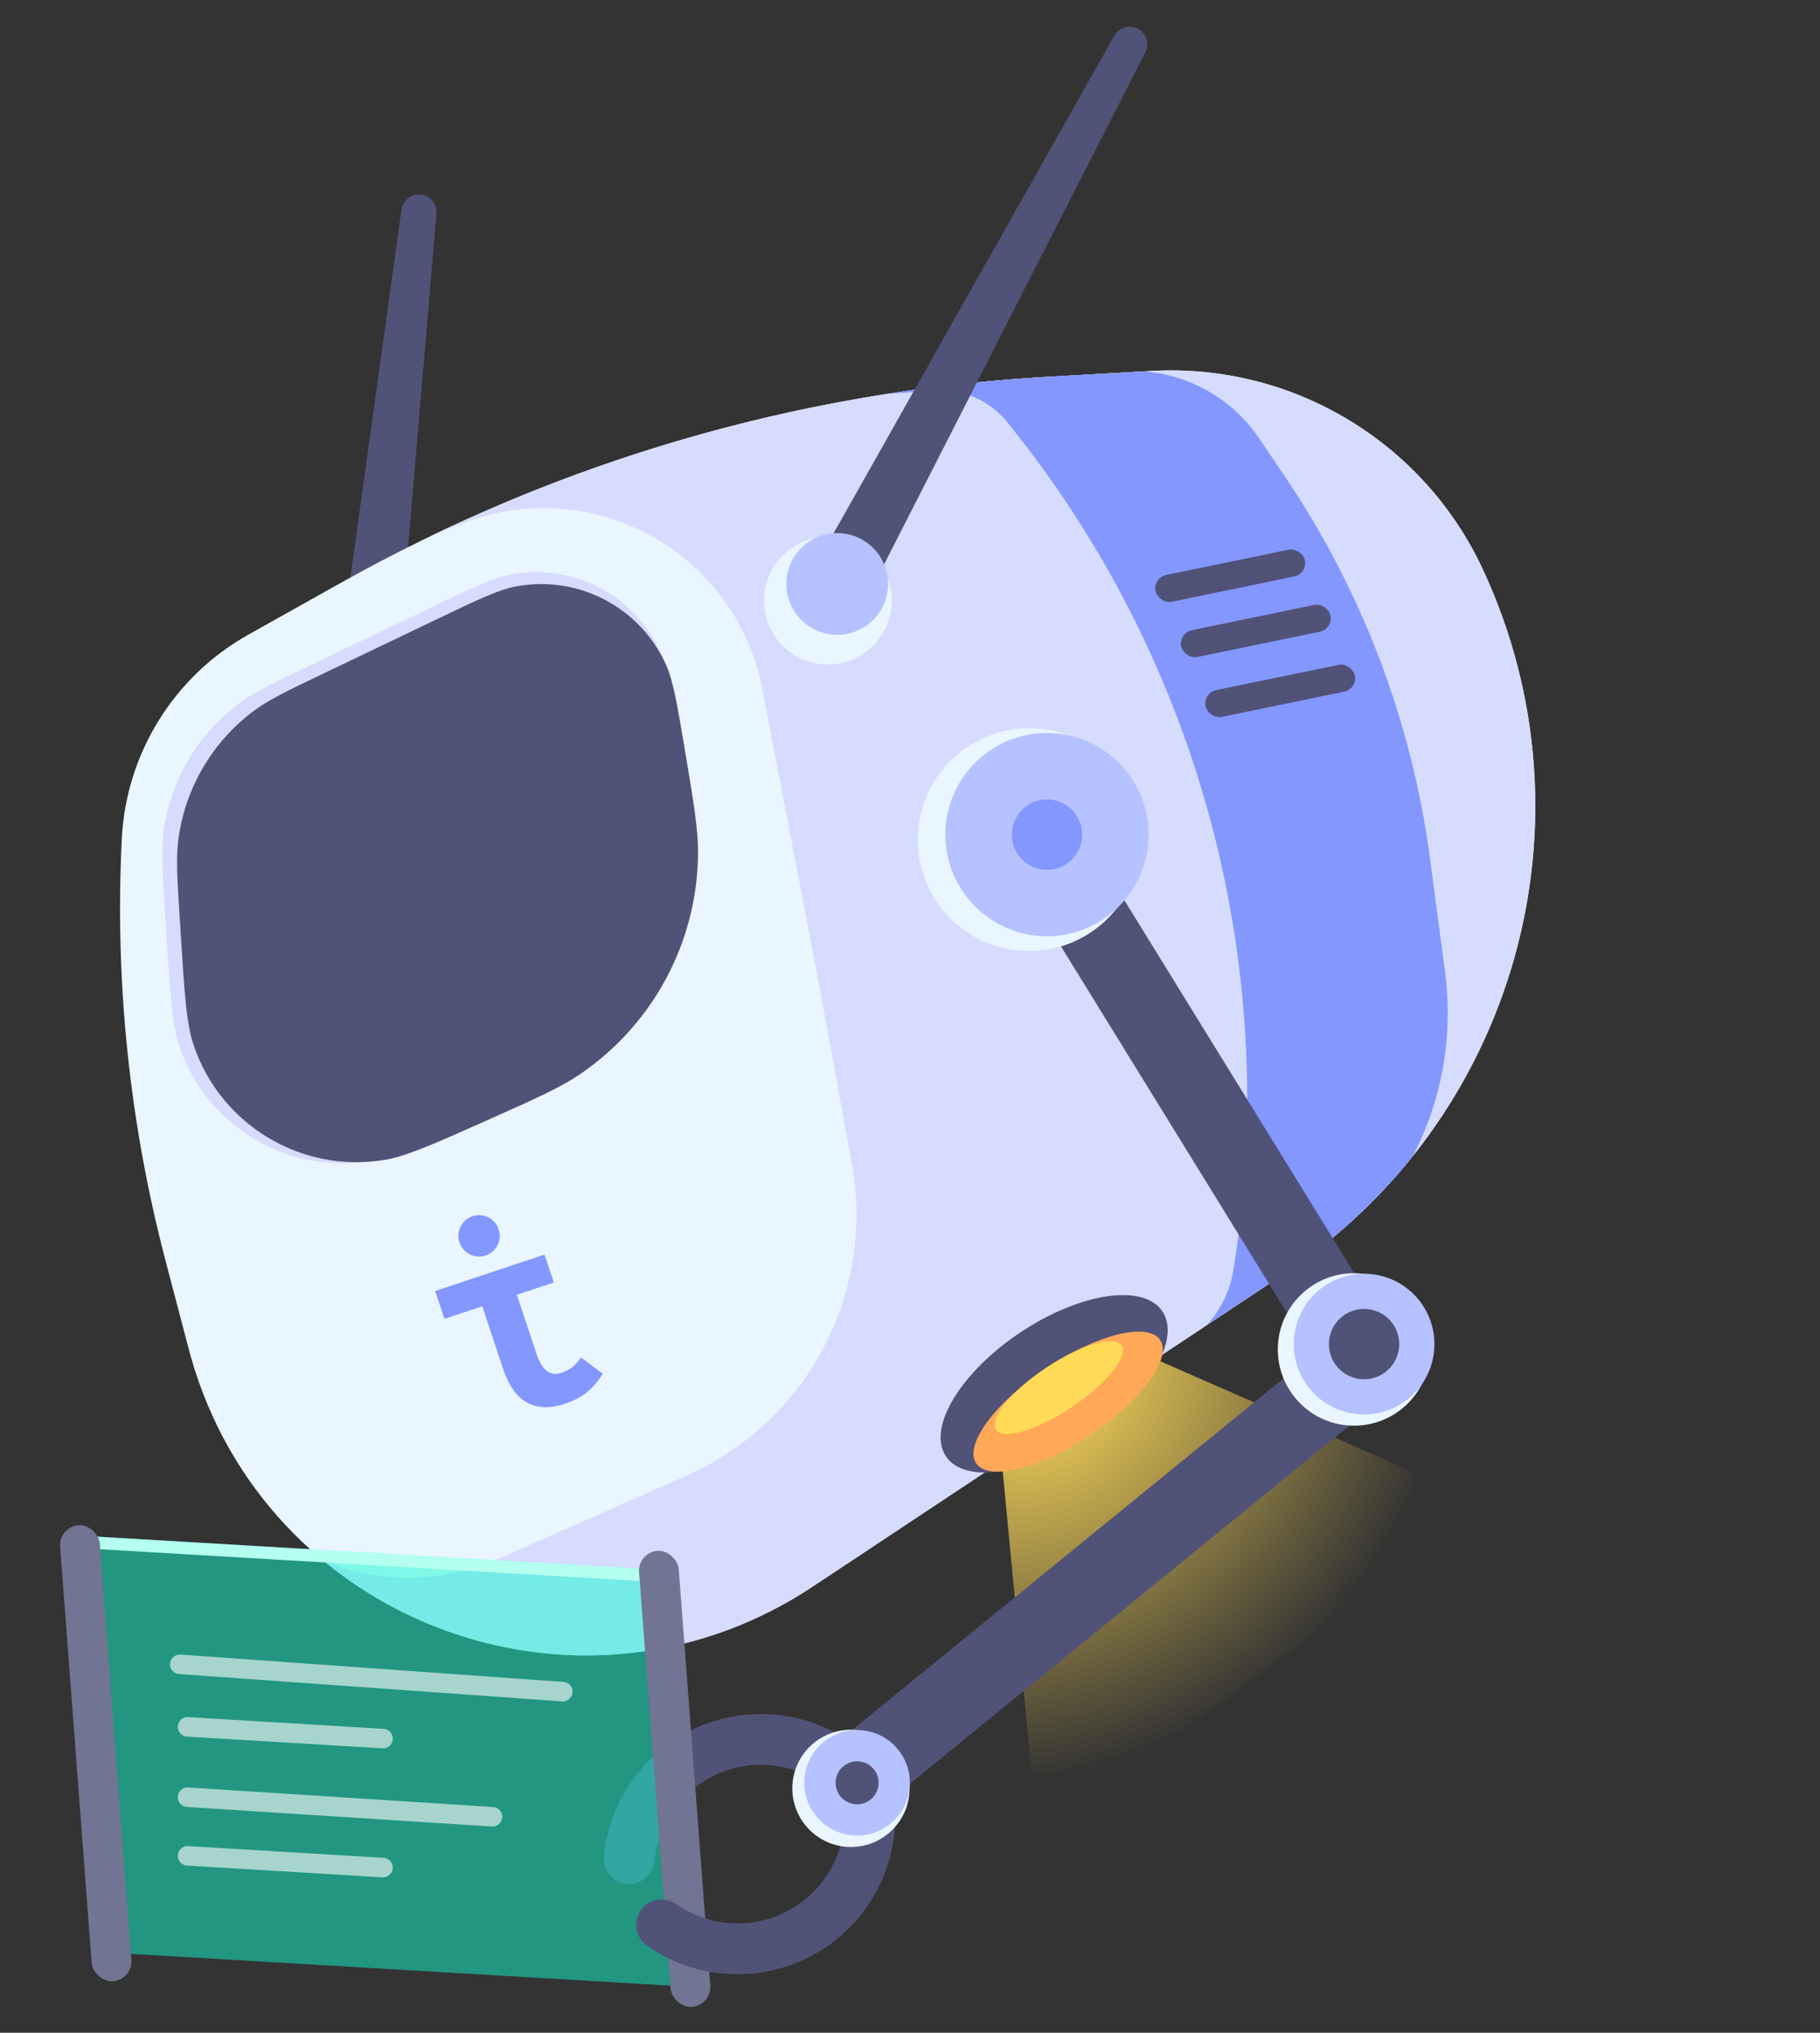 <svg width="120" height="134" viewBox="0 0 120 134" fill="none" xmlns="http://www.w3.org/2000/svg">
<rect x="0" y="0" width="120" height="134" fill="#333333" stroke="none"/>
<path d="M23.212 45.717L27.62 13.982L24.877 46.264" stroke="#515277" stroke-width="2.319" stroke-linecap="round" stroke-linejoin="round"/>
<path d="M8.03 55.294C8.312 49.672 11.463 44.59 16.373 41.838L22.466 38.424C36.758 30.414 52.69 25.769 69.048 24.842L75.909 24.453C85.189 23.927 93.852 29.112 97.773 37.539C105.488 54.121 99.925 73.851 84.684 83.96L54.25 104.147C53.641 104.551 53.336 104.753 53.101 104.902C37.83 114.585 17.541 106.852 12.589 89.461C12.513 89.193 12.421 88.84 12.235 88.133L10.915 83.106C8.533 74.038 7.56 64.657 8.03 55.294Z" fill="#EAF6FF"/>
<path d="M10.889 60.284C10.709 57.396 10.618 55.952 10.814 54.636C11.295 51.403 13.011 48.482 15.601 46.488C16.654 45.677 17.96 45.052 20.57 43.803L28.183 40.161C31.131 38.75 32.605 38.045 33.86 37.835C37.825 37.171 41.751 39.212 43.486 42.838C44.035 43.986 44.308 45.618 44.855 48.884C45.496 52.715 45.816 54.63 45.77 56.351C45.617 61.97 42.816 67.186 38.216 70.417C36.808 71.406 35.056 72.187 31.552 73.749C27.656 75.486 25.708 76.355 24.111 76.575C18.801 77.306 13.704 74.219 11.893 69.174C11.348 67.657 11.216 65.528 10.95 61.271L10.889 60.284Z" fill="#D6DCFE"/>
<path d="M11.855 60.596C11.684 57.891 11.599 56.538 11.765 55.304C12.215 51.947 13.996 48.912 16.707 46.88C17.703 46.134 18.925 45.548 21.37 44.378L28.758 40.841C31.491 39.532 32.858 38.877 34.017 38.659C38.1 37.888 42.181 40.007 43.9 43.79C44.388 44.864 44.644 46.386 45.155 49.431C45.746 52.953 46.042 54.714 46.026 56.286C45.968 62.117 43.054 67.549 38.228 70.822C36.927 71.705 35.325 72.419 32.123 73.848C28.565 75.435 26.787 76.228 25.334 76.465C19.841 77.359 14.511 74.135 12.754 68.853C12.289 67.457 12.166 65.514 11.92 61.626L11.855 60.596Z" fill="#515277"/>
<path fill-rule="evenodd" clip-rule="evenodd" d="M28.349 35.36L30.409 34.541C38.973 31.135 48.521 36.366 50.261 45.416L54.07 65.234L56.162 76.688C57.725 85.243 53.22 93.753 45.267 97.271L32.87 102.755C29.132 104.409 24.98 104.396 21.363 102.916C29.988 110.015 42.706 111.492 53.099 104.902C53.334 104.753 53.638 104.551 54.247 104.148L54.248 104.147L84.682 83.96C99.923 73.851 105.486 54.121 97.771 37.539C93.85 29.112 85.187 23.927 75.907 24.453L69.046 24.842C54.9 25.643 41.073 29.226 28.349 35.36Z" fill="#D6DCFE"/>
<path fill-rule="evenodd" clip-rule="evenodd" d="M75.437 24.48L69.047 24.842C65.479 25.044 61.932 25.423 58.418 25.975L61.566 25.738C63.45 25.596 65.281 26.398 66.455 27.879L66.93 28.48C79.268 44.05 84.493 64.088 81.329 83.7C81.108 85.071 80.492 86.338 79.571 87.351L84.683 83.96C87.974 81.778 90.813 79.146 93.165 76.195C95.082 72.486 95.831 68.26 95.278 64.082L94.289 56.617C93.094 47.6 89.826 38.983 84.74 31.442L83.041 28.923C81.302 26.344 78.493 24.725 75.437 24.48Z" fill="#8397FF"/>
<path d="M68.415 121.05L65.838 94.122L73.569 88.453L98.307 99.276L68.415 121.05Z" fill="url(#paint0_radial)"/>
<ellipse cx="69.504" cy="91.222" rx="8.59" ry="4.056" transform="rotate(-33.814 69.504 91.222)" fill="#515277"/>
<ellipse cx="70.426" cy="92.395" rx="7.301" ry="2.635" transform="rotate(-33.814 70.426 92.395)" fill="#FFA858"/>
<ellipse cx="69.807" cy="91.469" rx="4.985" ry="1.549" transform="rotate(-33.814 69.807 91.469)" fill="#FFDA58"/>
<path d="M54.378 38.545L74.484 2.917L55.742 39.646" stroke="#515277" stroke-width="2.319" stroke-linecap="round" stroke-linejoin="round"/>
<path fill-rule="evenodd" clip-rule="evenodd" d="M31.796 86.112L29.305 86.942L28.693 85.106L35.903 82.704L36.515 84.54L34.078 85.352L35.384 89.272C35.553 89.781 35.771 90.145 36.036 90.361C36.302 90.577 36.628 90.621 37.015 90.492C37.376 90.371 37.646 90.225 37.824 90.052C38.003 89.879 38.166 89.69 38.312 89.486L39.744 90.56C39.416 91.08 39.06 91.493 38.674 91.798C38.289 92.103 37.826 92.346 37.284 92.526C36.73 92.711 36.233 92.788 35.793 92.757C35.353 92.727 34.965 92.605 34.628 92.391C34.292 92.177 34.004 91.88 33.763 91.501C33.521 91.121 33.318 90.682 33.153 90.185L31.796 86.112L31.796 86.112Z" fill="#8397FF"/>
<path d="M32.018 82.764C32.732 82.526 33.118 81.754 32.88 81.038C32.641 80.322 31.869 79.935 31.155 80.173C30.441 80.411 30.055 81.184 30.294 81.899C30.532 82.615 31.304 83.002 32.018 82.764Z" fill="#8397FF"/>
<circle cx="54.585" cy="39.587" r="4.21" transform="rotate(2.872 54.585 39.587)" fill="#EAF6FF"/>
<circle cx="55.201" cy="38.494" r="3.353" transform="rotate(2.872 55.201 38.494)" fill="#B6C1FF"/>
<rect x="76.01" y="38.084" width="10.05" height="1.804" rx="0.902" transform="rotate(-11.663 76.01 38.084)" fill="#515277"/>
<rect x="77.698" y="41.725" width="10.05" height="1.804" rx="0.902" transform="rotate(-11.663 77.698 41.725)" fill="#515277"/>
<rect x="79.306" y="45.675" width="10.05" height="1.804" rx="0.902" transform="rotate(-11.663 79.306 45.675)" fill="#515277"/>
<path d="M56.922 117.864C55.83 116.528 54.366 115.546 52.715 115.042C51.065 114.539 49.302 114.535 47.65 115.033C45.998 115.531 44.531 116.508 43.434 117.84C42.337 119.171 41.659 120.799 41.487 122.516" stroke="#515277" stroke-width="3.35" stroke-linecap="round" stroke-linejoin="round"/>
<path d="M5.504 101.246L43.789 103.498L45.873 130.992L7.587 128.739L5.504 101.246Z" fill="#13FAD0" fill-opacity="0.5"/>
<path d="M5.504 101.246L43.789 103.498L43.851 104.317L5.566 102.065L5.504 101.246Z" fill="#B5FFF1"/>
<rect x="42.038" y="102.331" width="2.623" height="30.149" rx="1.312" transform="rotate(-4.334 42.038 102.331)" fill="#727494"/>
<rect x="3.865" y="100.642" width="2.623" height="30.149" rx="1.312" transform="rotate(-4.334 3.865 100.642)" fill="#727494"/>
<path d="M43.625 126.89C45.038 127.88 46.713 128.429 48.438 128.467C50.163 128.505 51.861 128.031 53.316 127.104C54.772 126.178 55.92 124.84 56.616 123.261C57.311 121.682 57.523 119.932 57.224 118.233" stroke="#515277" stroke-width="3.35" stroke-linecap="round" stroke-linejoin="round"/>
<path opacity="0.6" d="M11.854 109.712L37.107 111.515" stroke="white" stroke-width="1.288" stroke-linecap="round"/>
<path opacity="0.6" d="M12.368 113.835L25.252 114.608" stroke="white" stroke-width="1.288" stroke-linecap="round"/>
<path opacity="0.6" d="M12.368 118.473L32.468 119.762" stroke="white" stroke-width="1.288" stroke-linecap="round"/>
<path opacity="0.6" d="M12.368 122.338L25.252 123.111" stroke="white" stroke-width="1.288" stroke-linecap="round"/>
<path d="M68.749 55.521L89.931 89.87L56.561 117.056" stroke="#515277" stroke-width="5.154" stroke-linecap="round" stroke-linejoin="round"/>
<circle cx="67.855" cy="55.347" r="7.344" transform="rotate(2.872 67.855 55.347)" fill="#EAF6FF"/>
<circle cx="69.032" cy="55.019" r="6.7" transform="rotate(2.872 69.032 55.019)" fill="#B6C1FF"/>
<circle cx="69.033" cy="55.019" r="2.319" transform="rotate(2.872 69.033 55.019)" fill="#8397FF"/>
<circle cx="56.106" cy="117.889" r="3.865" transform="rotate(2.872 56.106 117.889)" fill="#EAF6FF"/>
<circle cx="56.511" cy="117.522" r="3.479" transform="rotate(2.872 56.511 117.522)" fill="#B6C1FF"/>
<circle cx="56.512" cy="117.522" r="1.417" transform="rotate(2.872 56.512 117.522)" fill="#515277"/>
<circle cx="89.276" cy="88.956" r="5.025" transform="rotate(2.872 89.276 88.956)" fill="#EAF6FF"/>
<circle cx="89.939" cy="88.603" r="4.638" transform="rotate(2.872 89.939 88.603)" fill="#B6C1FF"/>
<circle cx="89.938" cy="88.602" r="2.319" transform="rotate(2.872 89.938 88.602)" fill="#515277"/>
<defs>
<radialGradient id="paint0_radial" cx="0" cy="0" r="1" gradientUnits="userSpaceOnUse" gradientTransform="translate(68.69 91) rotate(48.27) scale(24.789 28.997)">
<stop stop-color="#FFDA58"/>
<stop offset="1" stop-color="#FFDA58" stop-opacity="0"/>
</radialGradient>
</defs>
</svg>
